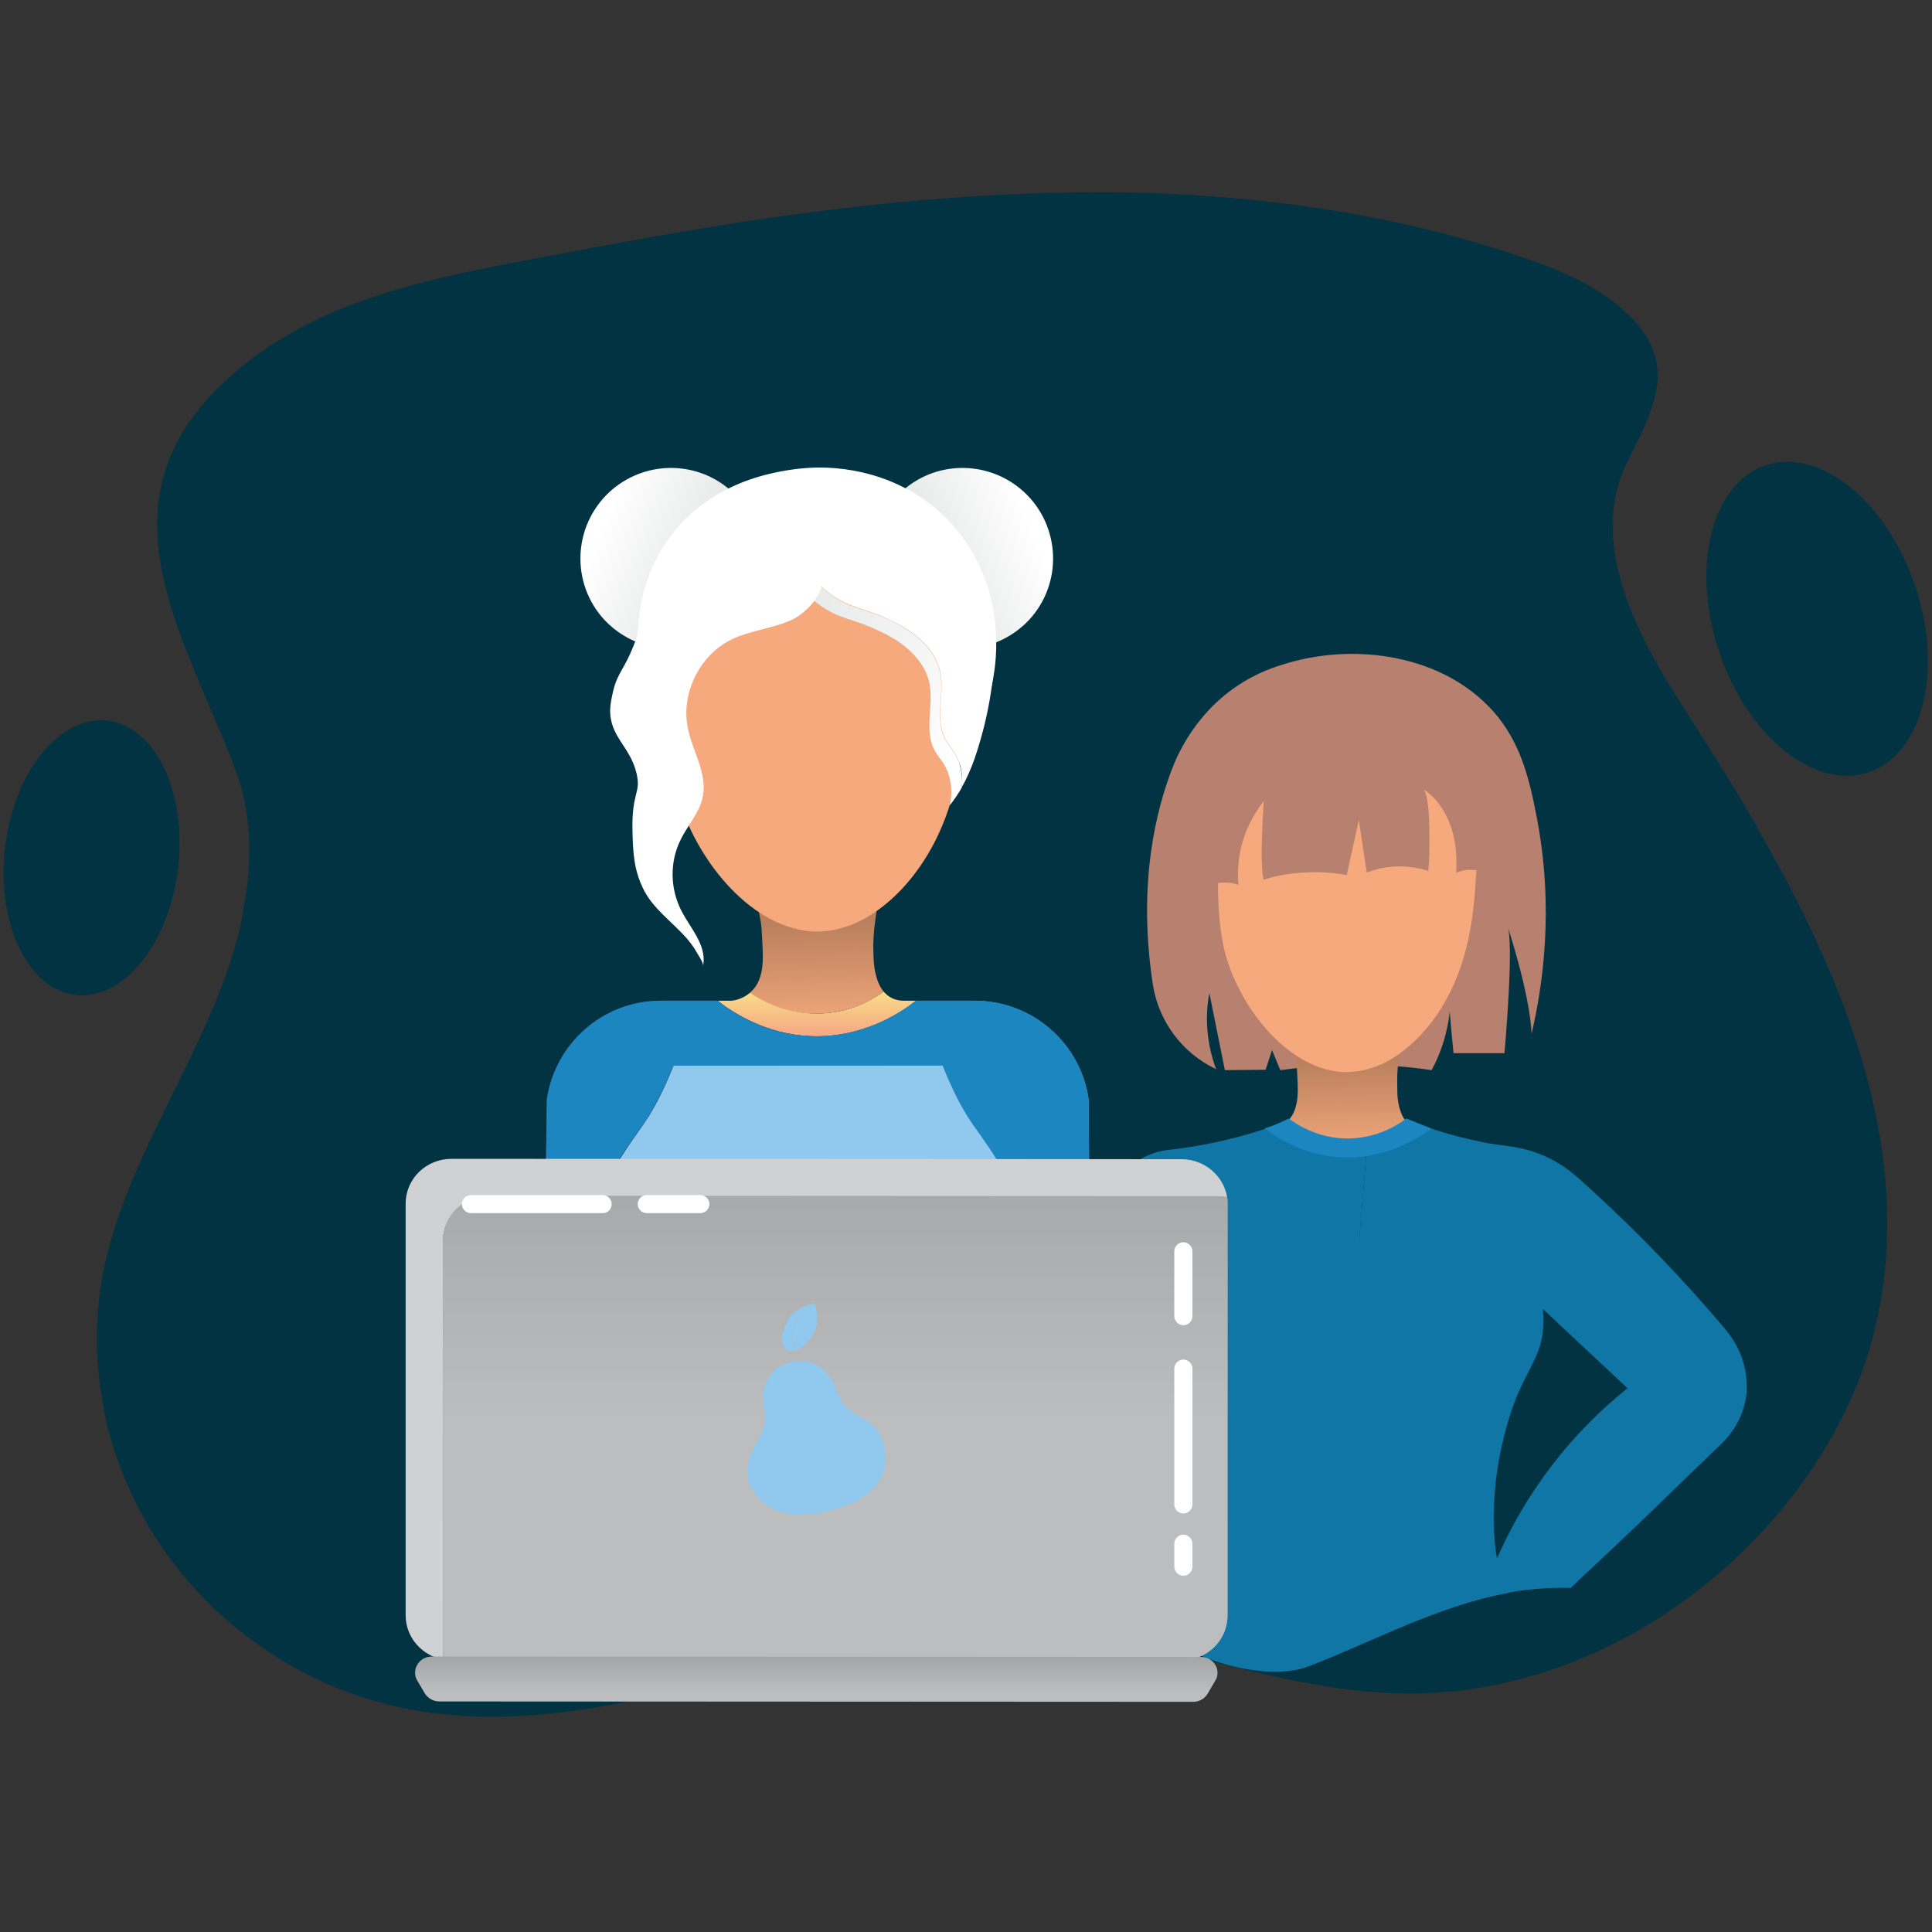 <?xml version="1.0" encoding="utf-8"?>
<!-- Generator: Adobe Illustrator 24.0.1, SVG Export Plug-In . SVG Version: 6.00 Build 0)  -->
<svg version="1.1" id="Custom-plat" xmlns="http://www.w3.org/2000/svg" xmlns:xlink="http://www.w3.org/1999/xlink" x="0px"
	 y="0px" viewBox="0 0 512 512" style="enable-background:new 0 0 512 512;" xml:space="preserve">
<rect x="0" y="0" width="512" height="512" fill="#333333" stroke="none"/>
<style type="text/css">
	.st0{fill:#013342;}
	.st1{fill:#B8806E;}
	.st2{fill:#1076A5;}
	.st3{fill:url(#SVGID_1_);}
	.st4{fill:#1C86C1;}
	.st5{fill:#F5A97C;}
	.st6{fill:url(#SVGID_2_);}
	.st7{fill:url(#SVGID_3_);}
	.st8{fill:#FFFFFF;}
	.st9{fill:url(#SVGID_4_);}
	.st10{fill:url(#SVGID_5_);}
	.st11{fill:url(#SVGID_6_);}
	.st12{fill:#90C8EE;}
	.st13{fill:url(#SVGID_7_);}
	.st14{fill:#CFD1D3;}
	.st15{fill:url(#SVGID_8_);}
	.st16{fill:url(#SVGID_9_);}
	.st17{fill:url(#SVGID_10_);}
</style>
<g>
	<g>
		<path class="st0" d="M448.8,191.9c30.3,47.1,61.1,102.9,48.4,158.9c-11.4,50.3-63.8,97.6-122.7,98c-46.8,0.3-90.2-27.9-137.5-16.2
			c-58.2,14.3-118.3,41.8-172,0.7c-30.3-23.2-44.7-61.7-37.5-96.9c5.1-24.6,19.5-46.7,29.3-70.1c8.1-19.5,13.3-42.3,5.6-62.6
			c-14.3-37.4-38.8-72.8,1.1-106c23.8-19.7,54.4-24.6,85-30.4c35.3-6.8,70.9-12.7,106.9-15.1c49.9-3.4,101.1-0.1,147.8,15.9
			c9.2,3.1,18.4,6.9,25.6,12.9c16.6,13.8,10.2,25.6,2.4,41.2c-11,22,3.3,47.5,15.6,66.4C447.4,189.7,448.1,190.8,448.8,191.9z"/>
		<ellipse transform="matrix(0.948 -0.318 0.318 0.948 -27.153 161.668)" class="st0" cx="481.6" cy="164" rx="27.4" ry="42.9"/>
		
			<ellipse transform="matrix(0.115 -0.993 0.993 0.115 -204.153 225.42)" class="st0" cx="24.4" cy="227.2" rx="36.6" ry="23.1"/>
	</g>
	<g>
		<path class="st0" d="M372.8,68.1c-0.5-3.3-1.8-6.6-3.7-9.3c8.1,1.7,16.1,3.8,24,6.1c-6.5,3.7-13.2,7-20.1,9.6
			C373.1,72.4,373.1,70.3,372.8,68.1z"/>
		<path class="st0" d="M373.1,74.6c-18.7,7.2-38.5,9.5-58.4,1.4c-12.6-5.1-23.6-13.9-31.5-25c28.9-0.4,57.9,1.8,85.9,7.8
			c1.9,2.7,3.2,6.1,3.7,9.3C373.1,70.3,373.1,72.4,373.1,74.6z"/>
		<path class="st0" d="M87.5,137.9c-12.9,3.2-26.4,3.7-39.4,0.9c-2.1-0.5-4.3-1-6.4-1.8c0.5-13.4,6.3-26.5,21.7-39.3
			c1.7-1.4,3.4-2.7,5.2-4c5,8.3,9.6,16.9,13.2,25.9C84.1,125.5,86,131.7,87.5,137.9z"/>
		<path class="st0" d="M188,82.3c-9.3,2.2-19.4,0-28.4,3.1c-11.9,4.1-18.9,15.9-27.2,25.4c-11.7,13.4-27.7,22.8-44.9,27.1
			c-1.4-6.2-3.3-12.3-5.7-18.3c-3.6-9-8.2-17.5-13.2-25.9c23-16.4,51.4-21,79.8-26.4c22.6-4.3,45.4-8.3,68.3-11.3
			c-1.8,3.7-3.9,7.2-6.4,10.5C204.7,73.9,197,80.1,188,82.3z"/>
		<path class="st0" d="M87.5,137.9c5,21.6,4.2,44.6-2.5,65.7c-4.5,14.3-11.6,27.7-20.9,39.5c2.8-13.2,3-26.8-1.8-39.4
			c-8.8-23-21.5-45.3-20.6-66.7c2.1,0.7,4.3,1.3,6.4,1.8C61,141.6,74.6,141.1,87.5,137.9z"/>
		<path class="st0" d="M404,174.4c-4.1-15.5,0.2-32.2-3.5-47.7c-0.9-3.6-2.2-7.3-5.1-9.7c-4.1-3.3-10-3.2-14.6-5.7
			c-6.7-3.8-9-12.4-8.9-20.1c0.1-5.5,1.1-11.1,1.3-16.6c6.9-2.6,13.6-6,20.1-9.6c3.3,1,6.7,2.1,10,3.2c9.2,3.1,18.4,6.9,25.6,12.9
			c16.6,13.8,10.2,25.6,2.4,41.2c-11,22,3.3,47.5,15.6,66.4c0.7,1.1,1.4,2.2,2.1,3.3c5.6,8.7,11.2,17.7,16.6,27
			c-8.2-1.1-16.3-3-24-6C424.1,206,408.7,192.4,404,174.4z"/>
		<path class="st0" d="M60.1,374.6c28.7,10.4,44.6,41.1,70.4,57.3c2.6,1.6,5.2,3.1,8.1,4c16.6,5.5,33.9-7.4,51.4-6.6
			c8.2,0.4,16.2,4,22,9.8c-50.3,14.1-101.1,29.3-147.2-6C45,418,32,396.2,27.4,373.2C38.2,370.5,49.7,370.9,60.1,374.6z"/>
	</g>
</g>
<g>
	<path class="st1" d="M320.4,188.1c-4.3,4.6-7.7,10-10,16.2c-3.6,9.6-9.1,28.9-4.9,56.5c1.5,9.8,7.7,18.2,16.7,22.5l0.1,0.1
		c-1.4-3.7-2.7-9-2.4-15.3c0.1-1.8,0.3-3.4,0.6-4.9c1.4,6.8,2.7,13.6,4.1,20.4l10.8-0.1l1.7-5.2l2.2,5.3c5.1-0.7,10.7-1.2,16.9-1.4
		c8.7-0.2,16.6,0.4,23.2,1.4c1.3-2.4,2.6-5.4,3.6-9.1c0.6-2.3,1-4.5,1.2-6.4c0.3,3.7,0.6,7.3,1,11h13.5c0,0,2.7-30,0.7-34
		c0,0,5.9,17.6,6.5,28.8c2.9-12.4,6-32.9,1.4-57.1c-2.2-11.4-4.7-21.6-13.3-30.1c-13.7-13.6-36.2-16.3-54-10.6
		C332.2,178.4,325.6,182.6,320.4,188.1z"/>
	<g>
		<g>
			<path class="st2" d="M455.7,383.1c1.1-1,6.5-6,7.2-14.2c0-0.2,0-0.4,0-0.7c0,0,0-0.1,0-0.1c0,0,0,0,0-0.1c0-0.2,0-0.4,0-0.5
				c0,0,0-0.1,0-0.1c0-0.1,0-0.2,0-0.4c-0.1-5.7-2.2-10.6-5.8-14.9c-11-13-22.8-25.3-35.4-36.8c-3.1-2.8-6-5.6-9.7-7.6
				c-2.8-1.6-5.9-2.7-9-3.4c-3.3-0.7-6.7-0.9-10.1-1.6c-5.2-1.1-10.3-2.4-15.2-4.2c-1.1-0.4-2.3-0.8-3.3-1.4h-11.6l-8.9,108.2
				c7.4,8,14.7,16,22.1,24c9.1-3.6,18.3-6.7,28.1-7.9c4.1-0.5,8.2-0.7,12.2-0.6c3.5-3.4,7.1-6.7,10.7-10.1
				C436.7,401.6,446.1,392.3,455.7,383.1z M408.8,391.7c-5.5,7.7-9.3,15-12.1,21.3c-3-15.3-13.3-30.5-5.2-45.8
				c0-4.8,11-13.2,17.5-20.2c7.4,7,14.9,13.9,22.3,20.9C424.7,373.2,416.5,380.9,408.8,391.7z"/>
		</g>
		<g>
			<path class="st2" d="M340.1,297.2c-1.8,1.1-14.6,5.8-30.2,7.5c-23.4,2.6-23.2,40.6-24.4,52.7l-0.1,17.8l21.1,30.3
				c0.4-0.8,0.8-1.5,1.2-2.3c3.8-8.3,6.2-17.3,8.9-26l37.3,28.3l8.9-108.2H340.1z"/>
		</g>
		<g>
			<path class="st2" d="M402.4,369c3.2-7.2,6.5-11,6.6-18.2c0.3-11.3-6.2-19.3-8.6-22.1h-84c-2.5,2.8-8.9,10.8-8.6,22.1
				c0.2,7.3,3.4,11,6.6,18.2c0,0,8.3,18.4,6.3,40.3c-1,10.7-5.3,14.2-9.9,23.6c-1.7,3.6,22.4,13.9,36,8.7
				c17.7-6.8,34.5-16.2,53.2-19.5c-1.9-3.5-3.3-7.2-3.8-12.8C394.1,387.4,402.4,369,402.4,369z"/>
		</g>
		<g>
			<linearGradient id="SVGID_1_" gradientUnits="userSpaceOnUse" x1="356.333" y1="281.013" x2="357.021" y2="306.498">
				<stop  offset="0" style="stop-color:#BA805D"/>
				<stop  offset="1" style="stop-color:#F5A97C"/>
			</linearGradient>
			<path class="st3" d="M372.7,297.3c-1.8-2.1-2.4-5.5-2.4-8.2c0-2-0.1-4,0.1-6c0.3-3.1,0.9-6.2,1.2-9.3l-29.3,0
				c0.2,3.2,1.2,6.3,1.4,9.5c0.2,4.6,1.1,10.9-2.9,14.2c3.3,2.3,8.9,5.1,16.2,5C364.2,302.4,369.6,299.5,372.7,297.3z"/>
		</g>
		<path class="st4" d="M379.4,299.1c0,0-5.6-2.2-6.7-2.7c-1.8,1.4-7.2,5.1-15,5.3c-8.5,0.2-14.4-4-16.2-5.3
			c-0.4,0.2-0.9,0.5-1.4,0.7c-0.9,0.4-1.7,0.8-2.5,1.1c-0.8,0.3-1.6,0.6-2.4,0.8c2.5,2,6.7,4.8,12.4,6.4c0.7,0.2,4.2,1.2,8.4,1.3
			C367.1,307.2,376.1,301.5,379.4,299.1z"/>
	</g>
	<g>
		<path class="st5" d="M391.1,224.8c0-0.1,0-0.2,0-0.3c-1.3-9.2-5.8-19.8-14.5-24.1c-6.9-3.4-15.5-4-23.1-3.2
			c-27.2,2.8-30.9,31.5-30.7,38.6c0,0.2,0,0.4,0,0.6c0.1,5.2,0.5,10.4,1.7,15.5c3.3,13.4,14.9,29.7,29.3,32c5.2,0.8,10.6-0.6,15-3.3
			c6.3-3.8,11.5-10,14.9-16.5c4.4-8.2,6.3-17.5,7.1-26.7C391,233.3,391.6,229,391.1,224.8z"/>
		<path class="st1" d="M386,202.9c-6.8-8.8-15.6-12-19-13c-11.5,0.6-23.1,1.3-34.6,1.9l-12.2,20.5l0.7,22.2c0.8-0.3,1.9-0.6,3.2-0.6
			c1.8-0.1,3.2,0.3,4.1,0.6c-0.2-2.5-0.3-6.5,1-11.1c1.5-5.3,4.1-9,5.7-11.1c0,0-1.2,17.3,0,20.8c2.6-0.8,5.8-1.5,9.5-1.8
			c5-0.4,9.3,0,12.5,0.6l3.2-14.6l2.1,13.9c2-0.7,5.2-1.7,9.1-1.6c3,0.1,5.4,0.6,7.2,1.2c0.3-2.8,0.3-5.9,0.3-9.4
			c0-4.9-0.3-10.3-1.4-12.1c0,0,9.6,5.4,8.5,22c0.7-0.3,2-0.8,3.7-0.8c1.7,0,3.1,0.5,3.8,0.8C393.8,228.6,395.3,215,386,202.9z"/>
	</g>
</g>
<g>
	<g>
		
			<linearGradient id="SVGID_2_" gradientUnits="userSpaceOnUse" x1="643.988" y1="-475.58" x2="655.958" y2="-501.464" gradientTransform="matrix(0.734 0.679 -0.679 0.734 -548.266 62.717)">
			<stop  offset="0" style="stop-color:#E6E7E7"/>
			<stop  offset="1" style="stop-color:#FFFFFF"/>
		</linearGradient>
		<path class="st6" d="M239.6,129.7c9.1-7.8,22.8-7.6,31.8,0.7c9.7,9,10.3,24.2,1.3,33.9c-3,3.2-6.7,5.4-10.6,6.6L239.6,129.7z"/>
		
			<linearGradient id="SVGID_3_" gradientUnits="userSpaceOnUse" x1="55.055" y1="69.613" x2="67.024" y2="43.729" gradientTransform="matrix(-0.734 0.679 0.679 0.734 178.645 62.717)">
			<stop  offset="0" style="stop-color:#E6E7E7"/>
			<stop  offset="1" style="stop-color:#FFFFFF"/>
		</linearGradient>
		<path class="st7" d="M193.3,129.7c-9.1-7.8-22.8-7.6-31.8,0.7c-9.7,9-10.3,24.2-1.3,33.9c3,3.2,6.7,5.4,10.6,6.6L193.3,129.7z"/>
	</g>
	<g>
		<path class="st8" d="M251.6,204.8l1.7-2.3c6.2-8.3,9.9-18.1,10.6-28.4c0.8-11.8-2.4-23.4-9.4-32.5c-10.8-14-26.5-17.7-37.2-17.7
			c-4.7,0-9.4,0.7-13.9,1.8c-17.1,4.2-29.8,16.2-33.4,33.7c-0.3,1.4-0.5,2.9-0.7,4.4c-1.3,10.7,0.7,21.7,4.4,31.8
			c2.5,6.9,7.8,15.5,15.8,21.5L251.6,204.8z"/>
		<g>
			<g>
				<linearGradient id="SVGID_4_" gradientUnits="userSpaceOnUse" x1="216.033" y1="244.699" x2="216.798" y2="272.992">
					<stop  offset="0" style="stop-color:#BA805D"/>
					<stop  offset="1" style="stop-color:#F5A97C"/>
				</linearGradient>
				<path class="st9" d="M234.2,262.8c-2-2.4-2.6-6.1-2.7-9.1c-0.1-2.2-0.1-4.4,0.1-6.7c0.3-3.4,1-6.8,1.3-10.3l-32.5,0
					c0.2,3.6,1.4,7,1.5,10.6c0.2,5.1,1.3,12.1-3.2,15.8c3.7,2.5,9.9,5.7,18,5.5C224.8,268.5,230.7,265.3,234.2,262.8z"/>
				<linearGradient id="SVGID_5_" gradientUnits="userSpaceOnUse" x1="216.492" y1="262.778" x2="216.492" y2="282.689">
					<stop  offset="0" style="stop-color:#FBDD88"/>
					<stop  offset="1" style="stop-color:#EF8180"/>
				</linearGradient>
				<path class="st10" d="M242.8,265.2c-1.9,0-3.2,0-3.3,0c-2.4,0-4.1-1-5.3-2.4c-3.5,2.5-9.4,5.7-17.4,5.8c-8.1,0.1-14.3-3-18-5.5
					c-0.1,0.1-0.2,0.1-0.3,0.2c-1.8,1.4-3.6,1.8-4.6,1.9h-3.7c4.2,3.3,12.9,8.9,24.7,9.4C228.4,275.1,238.3,268.7,242.8,265.2z"/>
				<path class="st5" d="M255.8,178.8c0-0.1,0-0.2,0-0.3c-1.4-10.6-6.7-22.6-16.7-27.6c-7.9-3.9-17.8-4.5-26.5-3.7
					c-31.2,3.2-35.4,36.1-35.2,44.3c0,0.2,0,0.5,0,0.7c0.1,6,0.5,12,2,17.7c3.8,15.3,17.1,34,33.6,36.7c5.9,1,12.1-0.7,17.2-3.8
					c7.3-4.4,13.1-11.4,17.1-18.9c5-9.4,7.3-20,8.1-30.6C255.8,188.4,256.4,183.6,255.8,178.8z"/>
				<g>
					<linearGradient id="SVGID_6_" gradientUnits="userSpaceOnUse" x1="143.927" y1="318.132" x2="288.951" y2="318.132">
						<stop  offset="0" style="stop-color:#582D80"/>
						<stop  offset="0.141" style="stop-color:#54438C"/>
						<stop  offset="0.732" style="stop-color:#4499BE"/>
						<stop  offset="1" style="stop-color:#3EBBD1"/>
					</linearGradient>
					<path class="st11" d="M258.3,265.2c0,0-10.2,0-15.6,0c-4.4,3.5-14.3,9.9-27.8,9.4c-11.9-0.4-20.5-6-24.7-9.4h-15.1
						c-15.2,0-28,11.2-30.2,26.2l-1,79.6c8-2.6,16-5.4,23.9-8.2c-1.3-8.6-3.9-17.2-6.4-25.5c-2-6.7-3.3-14.1-1.4-20.9
						c1.9-7,6.5-12.8,10.6-18.7c3.3-4.8,5.6-9.9,7.8-15.3h71.3c2.2,5.4,4.5,10.5,7.8,15.3c4.1,5.9,8.6,11.7,10.6,18.7
						c1.9,6.9,0.6,14.2-1.4,20.9c-0.9,3-2.6,9.3-4.4,16.1c8.9,1.1,17.7,2.4,26.6,3.1c-0.1-23.4-0.4-65.1-0.4-65.1
						C286.4,276.4,273.5,265.2,258.3,265.2z"/>
					<path class="st4" d="M258.3,265.2c0,0-10.2,0-15.6,0c-4.4,3.5-14.3,9.9-27.8,9.4c-11.9-0.4-20.5-6-24.7-9.4h-15.1
						c-15.2,0-28,11.2-30.2,26.2l-1,79.6c8-2.6,16-5.4,23.9-8.2c-1.3-8.6-3.9-17.2-6.4-25.5c-2-6.7-3.3-14.1-1.4-20.9
						c1.9-7,6.5-12.8,10.6-18.7c3.3-4.8,5.6-9.9,7.8-15.3h71.3c2.2,5.4,4.5,10.5,7.8,15.3c4.1,5.9,8.6,11.7,10.6,18.7
						c1.9,6.9,0.6,14.2-1.4,20.9c-0.9,3-2.6,9.3-4.4,16.1c8.9,1.1,17.7,2.4,26.6,3.1c-0.1-23.4-0.4-65.1-0.4-65.1
						C286.4,276.4,273.5,265.2,258.3,265.2z"/>
					<path class="st12" d="M262.4,353.4c1.8-6.8,3.5-13.1,4.4-16.1c2-6.7,3.3-14.1,1.4-20.9c-1.9-7-6.5-12.8-10.6-18.7
						c-3.3-4.8-5.6-9.9-7.8-15.3h-71.3c-2.2,5.4-4.5,10.5-7.8,15.3c-4.1,5.9-8.6,11.7-10.6,18.7c-1.9,6.9-0.6,14.2,1.4,20.9
						c2.5,8.3,5.1,16.9,6.4,25.5c14.8-5.2,29.6-9.9,45.1-11.6C229.5,349.3,245.9,351.3,262.4,353.4z"/>
				</g>
			</g>
			<g>
				<linearGradient id="SVGID_7_" gradientUnits="userSpaceOnUse" x1="209.274" y1="152.826" x2="256.405" y2="199.957">
					<stop  offset="0" style="stop-color:#E6E7E7"/>
					<stop  offset="1" style="stop-color:#FFFFFF"/>
				</linearGradient>
				<path class="st13" d="M253,199.7c-0.8-1.3-1.8-2.4-2.5-3.7c-2.9-5.3-0.1-12-1.4-17.9c-1.3-6.1-6.7-10.5-12.3-13.3
					c-8.2-4-11.4-3.2-17.1-7.6c-3.2-2.4-6.4-6.1-8.6-12.1h-3.8c2.3,7.8,5.9,12.3,9.6,15c5.8,4.3,8.9,3.5,17.1,7.6
					c5.6,2.7,11,7.2,12.3,13.3c1.2,5.9-1.5,12.6,1.4,17.9c0.7,1.3,1.7,2.4,2.5,3.7c3.1,5.2,1.5,10.8,1.5,10.8s1.4-1.6,3.2-4.7
					C255.1,206.5,255,203,253,199.7z"/>
				<path class="st8" d="M263.7,172.5l-17.3-27.4h-35.2c2.3,6.1,5.5,9.8,8.6,12.1c5.8,4.3,8.9,3.5,17.1,7.6
					c5.6,2.7,11,7.2,12.3,13.3c1.2,5.9-1.5,12.6,1.4,17.9c0.7,1.3,1.7,2.4,2.5,3.7c2,3.3,2,6.8,1.8,8.9c1.1-1.9,2.3-4.5,3.4-7.6
					C260.5,194.5,263.1,185,263.7,172.5z"/>
			</g>
			<path class="st8" d="M217.4,150.1l-3.3-17.6l-42.4,20.9c-0.2,4.4-1,10.8-3.9,18c-2.5,6.2-4.1,6.8-5.3,11.7
				c-0.4,1.8-0.7,3.1-0.8,4.8c-0.2,7.4,5.3,9.8,7,17.1c1.2,5.1-1.2,4.9-1.1,14.4c0.1,7,0.5,11.1,2.7,15.8c2.5,5.5,7.9,9.1,11.8,13.6
				c1,1.2,1.9,2.4,2.6,3.7c0.4,0.7,1.8,2.7,1.6,3.5c0.4-1.8,0.1-3.6-0.5-5.3c-1.3-3.5-3.8-6.4-5.4-9.7c-2.8-5.7-2.9-12.6-0.1-18.3
				c1.9-4,5.2-7.4,6-11.8c1.1-6.1-2.8-11.9-4-17.9c-1.9-9.1,3-19.2,11.3-23.4c5.2-2.6,11.2-3,16.4-5.4
				C215.3,161.4,219.8,155.3,217.4,150.1z"/>
		</g>
	</g>
</g>
<g>
	<g>
		<g>
			<g>
				<path class="st14" d="M117.4,328.9c0-6.6,5.5-11.9,12.2-11.9l193.4,0.1c0.8,0,1.5,0.1,2.2,0.2c-0.9-5.7-6-10.1-12.1-10.1
					l-193.4-0.1c-6.8,0-12.2,5.3-12.2,11.9l0,109.1c0,5.8,4.3,10.7,10,11.7c-0.1-0.6-0.1-1.2-0.1-1.8L117.4,328.9z"/>
				<linearGradient id="SVGID_8_" gradientUnits="userSpaceOnUse" x1="221.372" y1="549.344" x2="221.372" y2="364.417">
					<stop  offset="0" style="stop-color:#929497"/>
					<stop  offset="1" style="stop-color:#BBBDBE"/>
				</linearGradient>
				<path class="st15" d="M145,440l40.5,0l127.6,0c6.8,0,12.2-5.3,12.2-11.9l0-109.1c0-0.6,0-1.2-0.1-1.8c-0.7-0.1-1.5-0.2-2.2-0.2
					l-193.4-0.1c-6.8,0-12.2,5.3-12.2,11.9l0,109.1c0,0.6,0,1.2,0.1,1.8c0.7,0.1,1.5,0.2,2.2,0.2L145,440z"/>
				<linearGradient id="SVGID_9_" gradientUnits="userSpaceOnUse" x1="221.372" y1="252.905" x2="221.372" y2="376.508">
					<stop  offset="0" style="stop-color:#929497"/>
					<stop  offset="1" style="stop-color:#BBBDBE"/>
				</linearGradient>
				<path class="st16" d="M145,440l40.5,0l127.6,0c6.8,0,12.2-5.3,12.2-11.9l0-109.1c0-0.6,0-1.2-0.1-1.8c-0.7-0.1-1.5-0.2-2.2-0.2
					l-193.4-0.1c-6.8,0-12.2,5.3-12.2,11.9l0,109.1c0,0.6,0,1.2,0.1,1.8c0.7,0.1,1.5,0.2,2.2,0.2L145,440z"/>
			</g>
			<g>
				<g>
					<g>
						<path class="st12" d="M214.4,396c-4.6-0.6-9.2-3.3-10.9-7.7c-0.8-2-0.9-4.3-0.4-6.4c0.9-3.6,3.8-6.5,4.2-10.2
							c0.4-3.3-1.1-6.7,0.1-9.9c0-0.1,0-0.1,0.1-0.2c-2.2,1.1-3.9,3.1-4.8,5.5c-1.2,3.2,0.3,6.6-0.1,9.9c-0.5,3.7-3.3,6.6-4.2,10.2
							c-0.6,2.1-0.4,4.4,0.4,6.4c1.7,4.3,6.3,7.1,10.9,7.7c4.6,0.6,9.3-0.5,13.7-2.1c4.4-1.5,8.4-3.8,10.2-8c-1.7,1.1-3.6,2-5.5,2.6
							C223.7,395.5,219,396.7,214.4,396z"/>
					</g>
					<path class="st12" d="M232,378.6c-2.2-2.8-6.2-3.6-8.4-6.4c-2.1-2.7-2.4-6.4-5-8.9c-2.4-2.2-5.9-3.2-9.1-2.3
						c-0.7,0.2-1.4,0.4-2,0.7c0,0.1,0,0.1-0.1,0.2c-1.2,3.2,0.3,6.6-0.1,9.9c-0.5,3.7-3.3,6.6-4.2,10.2c-0.6,2.1-0.4,4.4,0.4,6.4
						c1.7,4.3,6.3,7.1,10.9,7.7c4.6,0.6,9.3-0.5,13.7-2.1c2-0.7,3.9-1.5,5.5-2.6c0.3-0.8,0.6-1.6,0.8-2.4
						C235.2,385.3,234.2,381.4,232,378.6z"/>
					<g>
						<path class="st12" d="M232,378.6c-2.2-2.8-6.2-3.6-8.4-6.4c-2.1-2.7-2.4-6.4-5-8.9c-2.4-2.2-5.9-3.2-9.1-2.3
							c-0.7,0.2-1.4,0.4-2,0.7c0,0.1,0,0.1-0.1,0.2c-1.2,3.2,0.3,6.6-0.1,9.9c-0.5,3.7-3.3,6.6-4.2,10.2c-0.6,2.1-0.4,4.4,0.4,6.4
							c1.7,4.3,6.3,7.1,10.9,7.7c4.6,0.6,9.3-0.5,13.7-2.1c2-0.7,3.9-1.5,5.5-2.6c0.3-0.8,0.6-1.6,0.8-2.4
							C235.2,385.3,234.2,381.4,232,378.6z"/>
					</g>
				</g>
				<g>
					<g>
						<path class="st12" d="M211.5,349.2c1.1-1.8,2.9-2.9,4.4-3.5c-0.1-0.2-0.1-0.3-0.1-0.3s-4.9,0.8-6.9,4.2c-2,3.4-2.2,7-0.4,8.1
							c0.8,0.5,1.9,0.3,3-0.2c-0.2,0-0.3-0.1-0.5-0.2C209.3,356.2,209.5,352.6,211.5,349.2z"/>
					</g>
					<path class="st12" d="M215.5,353.5c1.7-2.9,0.8-6.7,0.5-7.8c-1.5,0.6-3.4,1.7-4.4,3.5c-2,3.4-2.2,7-0.4,8.1
						c0.1,0.1,0.3,0.1,0.5,0.2C212.9,356.7,214.4,355.3,215.5,353.5z"/>
					<g>
						<path class="st12" d="M215.5,353.5c1.7-2.9,0.8-6.7,0.5-7.8c-1.5,0.6-3.4,1.7-4.4,3.5c-2,3.4-2.2,7-0.4,8.1
							c0.1,0.1,0.3,0.1,0.5,0.2C212.9,356.7,214.4,355.3,215.5,353.5z"/>
					</g>
				</g>
			</g>
		</g>
		<linearGradient id="SVGID_10_" gradientUnits="userSpaceOnUse" x1="216.411" y1="432.301" x2="216.411" y2="448.296">
			<stop  offset="0" style="stop-color:#929497"/>
			<stop  offset="1" style="stop-color:#BBBDBE"/>
		</linearGradient>
		<path class="st17" d="M318.3,439.1c3.4,0,5.5,3.6,3.7,6.4l-2,3.4c-0.8,1.3-2.2,2.1-3.8,2.1l-199.8-0.1c-1.5,0-3-0.8-3.8-2.1
			l-2-3.4c-1.7-2.8,0.4-6.4,3.8-6.4L318.3,439.1z"/>
		<g>
			<g>
				<g>
					<path class="st8" d="M159.7,321.5h-34.9c-1.3,0-2.4-1.1-2.4-2.4s1.1-2.4,2.4-2.4h34.9c1.3,0,2.4,1.1,2.4,2.4
						S161.1,321.5,159.7,321.5z"/>
				</g>
				<g>
					<path class="st8" d="M185.6,321.5h-14.2c-1.3,0-2.4-1.1-2.4-2.4s1.1-2.4,2.4-2.4h14.2c1.3,0,2.4,1.1,2.4,2.4
						S186.9,321.5,185.6,321.5z"/>
				</g>
			</g>
			<g>
				<g>
					<path class="st8" d="M313.6,401.1c-1.3,0-2.4-1.1-2.4-2.4v-36c0-1.3,1.1-2.4,2.4-2.4s2.4,1.1,2.4,2.4v36
						C316,400,314.9,401.1,313.6,401.1z"/>
				</g>
				<g>
					<path class="st8" d="M313.6,351.2c-1.3,0-2.4-1.1-2.4-2.4v-17.2c0-1.3,1.1-2.4,2.4-2.4s2.4,1.1,2.4,2.4v17.2
						C316,350.2,314.9,351.2,313.6,351.2z"/>
				</g>
				<g>
					<path class="st8" d="M313.6,417.6c-1.3,0-2.4-1.1-2.4-2.4v-6.1c0-1.3,1.1-2.4,2.4-2.4s2.4,1.1,2.4,2.4v6.1
						C316,416.5,314.9,417.6,313.6,417.6z"/>
				</g>
			</g>
		</g>
	</g>
</g>
</svg>
